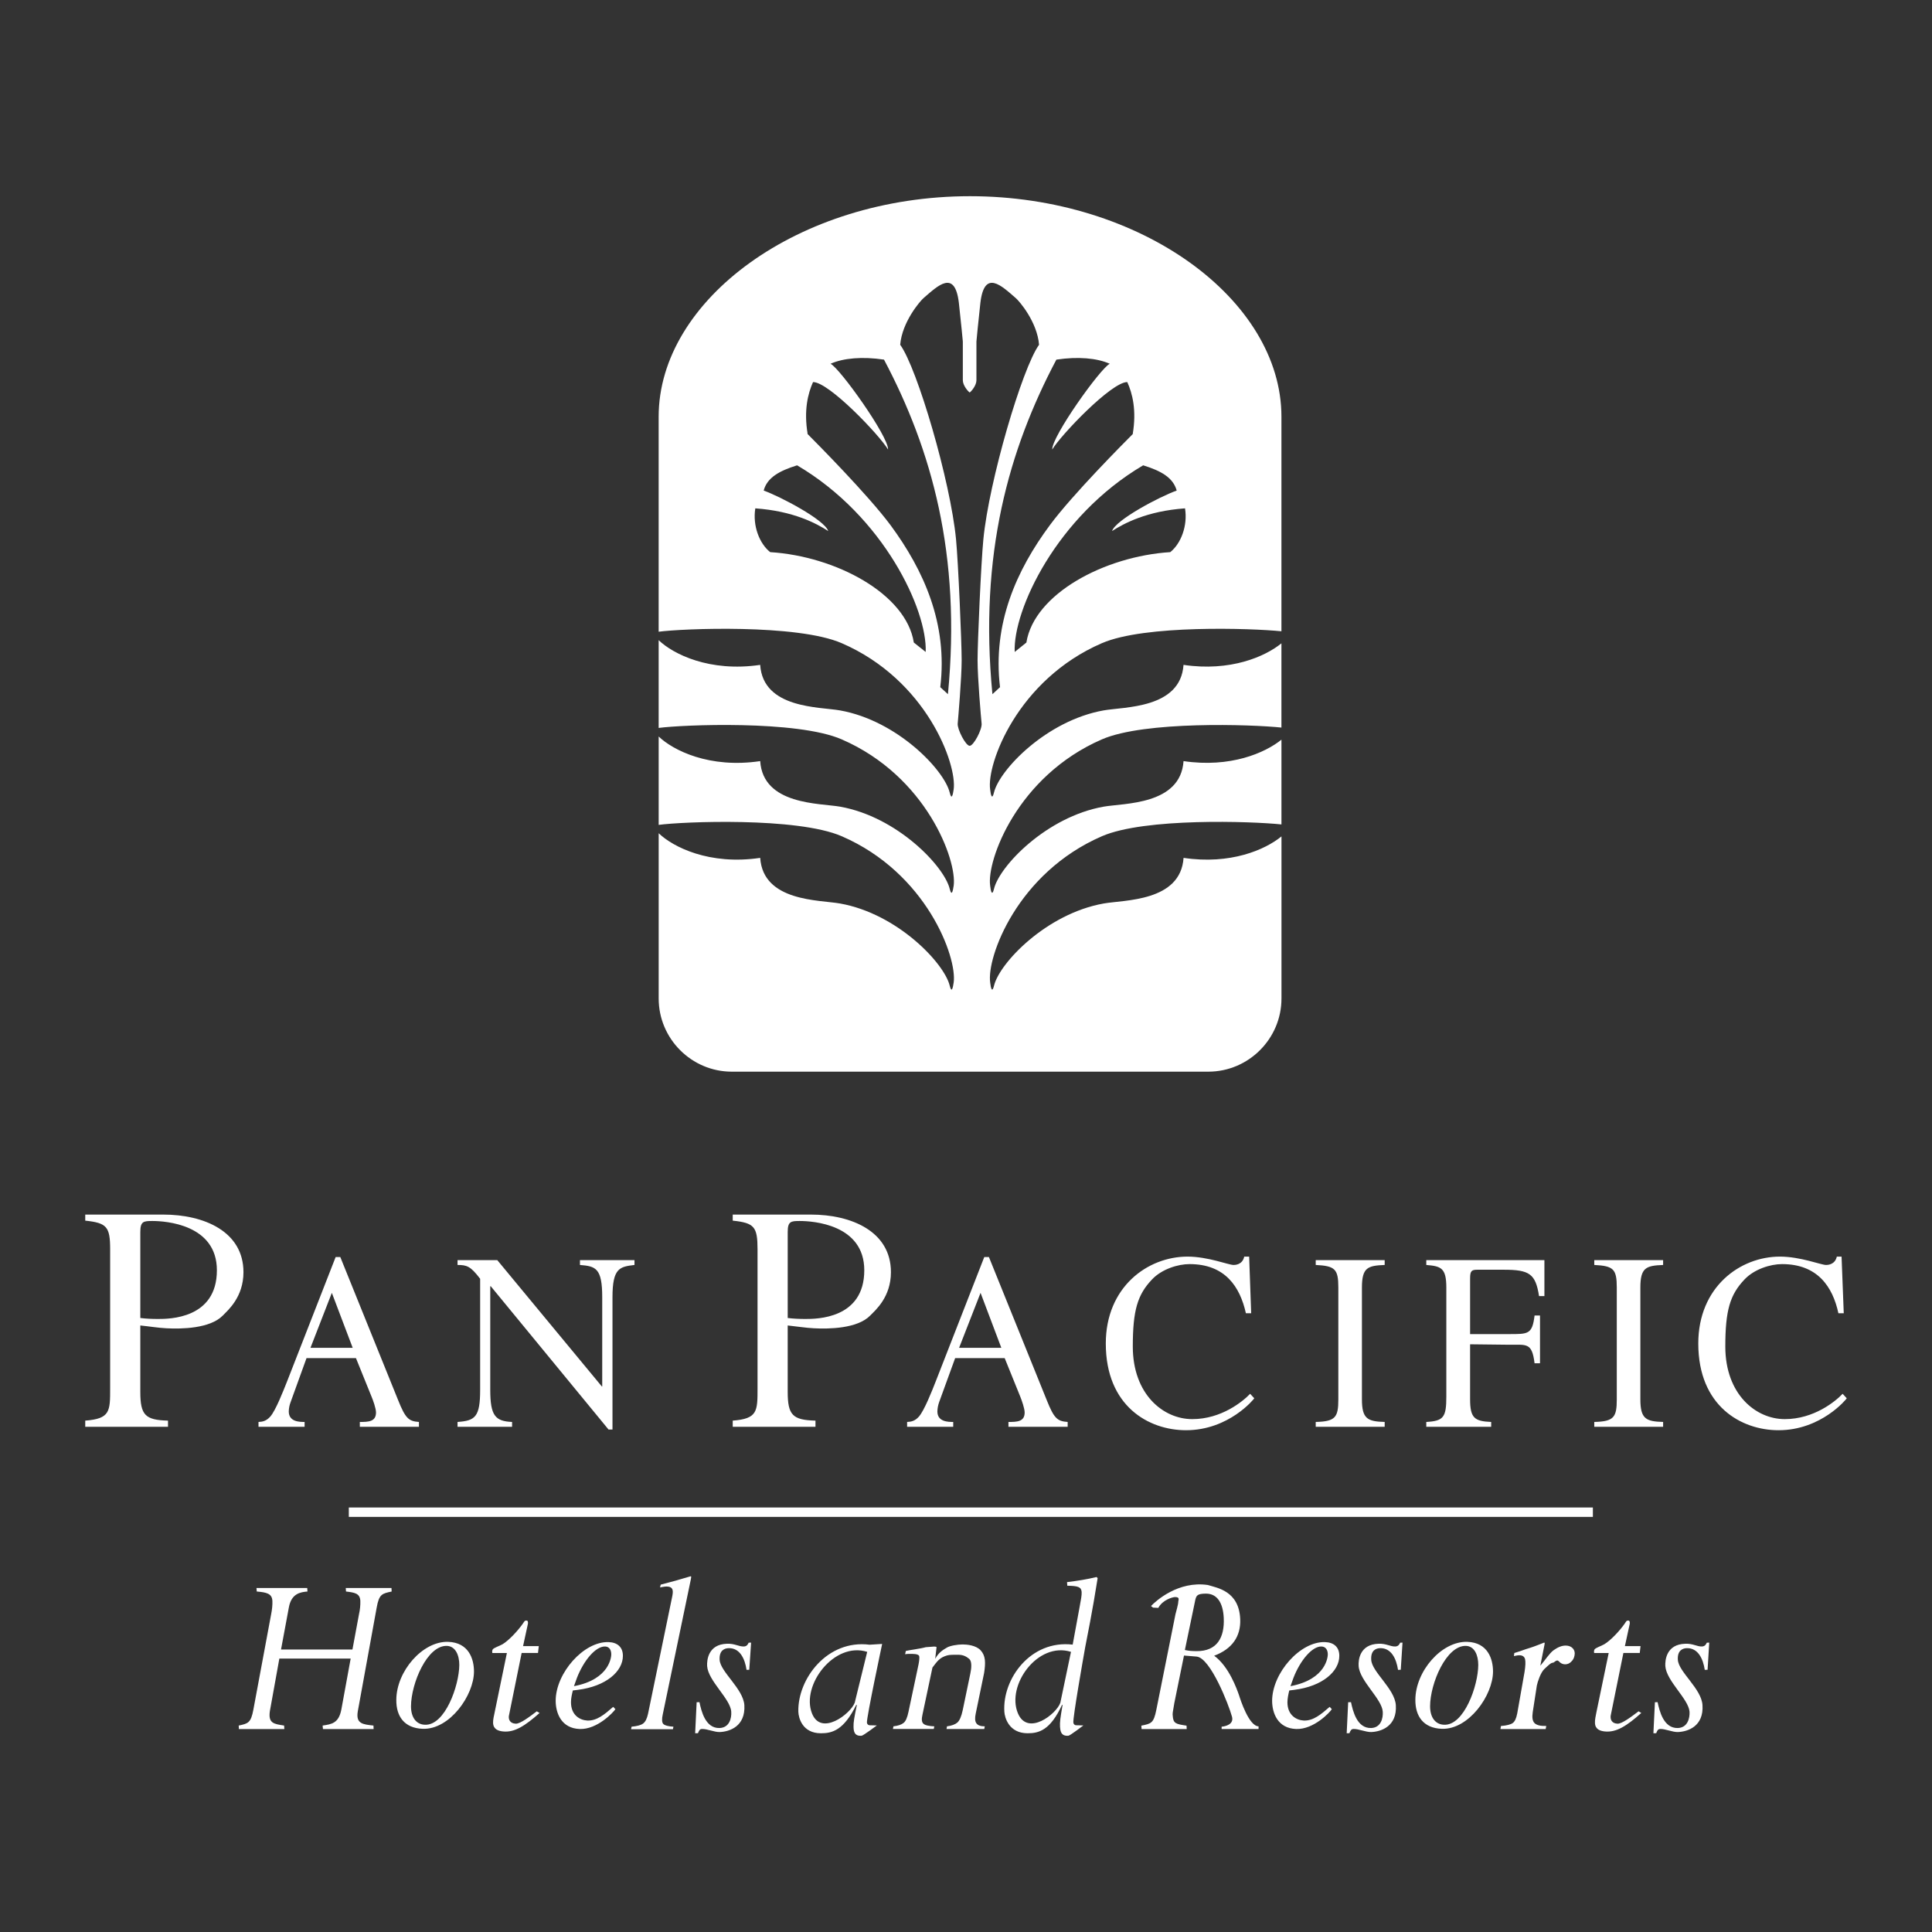 <?xml version="1.0" encoding="UTF-8"?>
<svg id="Layer_1" data-name="Layer 1" xmlns="http://www.w3.org/2000/svg" viewBox="0 0 2500 2500">
  <rect x="0" y="0" width="2500" height="2500" fill="#333333" stroke="none"/>
  <defs>
    <style>
      .cls-1, .cls-2 {
        fill-rule: evenodd;
      }

      .cls-1, .cls-3 {
        fill: #fff;
      }

      .cls-2 {
        fill: rgba(255, 255, 255, 0);
      }

      .cls-3 {
        stroke: #fff;
        stroke-miterlimit: 33.89;
        stroke-width: 12.17px;
      }
    </style>
  </defs>
  <path class="cls-2" d="M0,0h2500v2500H0V0Z"/>
  <path class="cls-1" d="M110.29,1571.66h100.94c52.81,0,103.81,21.85,103.81,74.52,0,32.45-20.26,49.4-26.74,56.13-16.51,16.94-53.62,17.52-72.97,16.48-9.09-.35-24.58-2.74-33.77-3.63v85.8c0,30.27,6.36,36.55,35.84,37.33v7.96h-107.1v-7.96c32.23-2.48,32.23-11.93,32.23-41.78v-179.68c0-29.48-4.23-34.34-32.23-37.33v-7.85h0ZM181.56,1705.47c7.29.93,14.77,1.27,22.97,1.27,14.01,0,76.13,0,76.13-63.03,0-59.43-66.55-63.75-83.51-63.75-11.39,0-15.58.44-15.58,14.23v111.28h-.01,0ZM948.14,1571.66h101.07c52.68,0,103.65,21.85,103.65,74.52,0,32.45-20.26,49.4-26.83,56.13-16.39,16.94-53.49,17.52-72.85,16.48-9.09-.35-24.71-2.74-33.9-3.63v85.8c0,30.27,6.48,36.55,35.94,37.33v7.96h-107.08v-7.96c32.1-2.48,32.1-11.93,32.1-41.78v-179.68c0-29.48-4.1-34.34-32.1-37.33v-7.85h0ZM1019.28,1705.47c7.26.93,15.01,1.27,22.97,1.27,14.23,0,76.13,0,76.13-63.03,0-59.43-66.55-63.75-83.51-63.75-11.39,0-15.58.44-15.58,14.23v111.28h-.01ZM396.64,1757.39l-20.49,56.66c-1.53,3.92-2.37,8.08-2.49,12.3,0,13.64,14.1,13.64,20.49,13.64v6.25h-59.65v-6.25c4.9-.23,9.91-.89,15.36-7.07,6.98-8.18,16.29-31.97,21.97-46.28l62.49-160.02h6.03l74.78,185.05c9.55,23.92,13.77,27.42,26.96,28.33v6.25h-76.48v-6.25c11.04,0,20.93-.23,20.93-12.28,0-5.23-3.86-16.03-5.81-20.58l-20.13-49.74h-63.97ZM456.38,1744.07l-26.98-71.13-27.65,71.13h54.63,0ZM1235.97,1757.39l-20.61,56.66c-1.45,3.94-2.26,8.1-2.39,12.3,0,13.64,14.1,13.64,20.49,13.64v6.25h-59.65v-6.25c4.9-.23,10.03-.89,15.4-7.07,6.94-8.18,16.38-31.97,21.97-46.28l62.46-160.02h6.03l74.78,185.05c9.55,23.92,13.77,27.42,27.11,28.33v6.25h-76.63v-6.25c11.08,0,20.97-.23,20.97-12.28,0-5.23-3.88-16.03-5.72-20.58l-20.12-49.74h-64.11s0-.01,0-.01ZM1295.71,1744.07l-26.87-71.13-27.77,71.13h54.64ZM821.01,1636.86c-18.87,2.3-28.46,3.64-28.46,41.65v171.29h-5.1l-152.39-185.39h-.67v133.94c0,33.59,6.48,40.75,28.24,41.65v6.25h-70.58v-6.25c22.9-1.57,29.26-6.48,29.26-41.65v-143.61c-12.39-16.29-17.2-17.87-29.26-17.87v-6.25h51.45l135.33,163.51h.45v-115.61c0-37.56-8.42-40.06-28.81-41.65v-6.25h70.56v6.25h-.01,0ZM1612.18,1699.34c-7.6-34.25-26.82-63.6-72.93-63.6-15.04,0-35.85,6.47-48.48,19.79-18.87,19.78-24.93,40.05-24.93,86.95,0,61.45,39.14,93.86,76.94,93.86s65.54-22.97,74.9-32.76l5.34,5.8c-.23.8-32.9,41.33-88.34,41.33-48.36,0-103.78-31.19-103.78-112.23,0-73.05,54.03-112.43,105.73-112.43,26.6,0,53.02,10.82,59.63,10.82,1.47,0,11.5,0,13.76-10.82h6.38l2.61,73.29h-6.84ZM2378.89,1699.34c-7.37-34.25-26.95-63.6-72.93-63.6-15.02,0-35.85,6.47-48.48,19.79-18.9,19.78-24.93,40.05-24.93,86.95,0,61.45,39.17,93.86,76.94,93.86s65.56-22.97,74.87-32.76l5.34,5.8c-.23.8-33.01,41.33-88.29,41.33-48.29,0-103.84-31.19-103.84-112.23,0-73.05,53.95-112.43,105.64-112.43,26.65,0,53.18,10.82,59.73,10.82,1.49,0,11.5,0,13.9-10.82h6.13l2.84,73.29h-6.94ZM1702.54,1839.99c25.54-.58,29.26-6.03,29.26-29.26v-144.61c0-24.12-4.31-28-29.26-29.26v-6.25h89.24v6.25c-21.84.89-29.45,3.19-29.45,29.26v144.61c0,25.29,7.28,28.68,29.45,29.26v6.25h-89.24v-6.25ZM1985.72,1764.1c-3.32-27.42-10.49-23.77-33.01-24.01l-50.41-.58v71.23c0,24.36,5.9,28.36,27.29,29.26v6.25h-83.98v-6.25c22.42-1.26,25.94-6.03,25.94-32.87v-141.01c0-25.62-7.02-27.68-25.94-29.26v-6.25h152.85v46.55h-6.94c-4.46-28.91-12.41-34.14-45.77-34.14h-33.89c-7.52,0-9.55,1.35-9.55,11.13v72.16h50.41c24.67,0,30.04.44,33.01-24.01h7.04v61.77h-7.06s0,.01,0,.01ZM2062.98,1839.99c25.38-.58,29.13-6.03,29.13-29.26v-144.61c0-24.12-4.33-28-29.13-29.26v-6.25h89.09v6.25c-21.84.89-29.44,3.19-29.44,29.26v144.61c0,25.29,7.25,28.68,29.44,29.26v6.25h-89.09v-6.25Z"/>
  <path class="cls-3" d="M451.37,1956.77h1609.81"/>
  <path class="cls-1" d="M506.79,2059.43c-12.06,2.61-16.25,3.06-19.35,20.71l-24.45,134.29c-2.74,16.13,6.48,16.94,20.26,18.43l.22,4.55h-65.55l-.45-4.55c11.49-1.71,20.8-2.84,24.23-20.73l12.06-65.9h-92.29l-12.3,68.19c-2.17,15.59,5.23,16.37,18.46,18.43l.32,4.55h-58.84l-.22-4.55c12.06-2.52,15.84-3.42,19-20.73l23-123.49c1.13-5.46,1.84-12.17,1.58-17.16-.54-9.46-7.48-10.95-20.23-12.07l-.35-4.55h65.65l.35,4.55c-8.78.78-20.83,2.26-24.12,20.71l-10.13,54.38h92.42l8.51-45.86c1.28-5.63,1.85-11.39,1.71-17.16-.54-9.82-7.52-10.71-18.55-12.07l-.32-4.55h59.17l.22,4.57h0ZM613.33,2162.98c-.1,30.84-31.43,75.33-66.35,74.1-24.23-.92-34.36-16.64-34.14-37.35,0-36.98,33.9-76.22,67.04-75.2,26.51.91,33.45,21.84,33.45,38.46h0ZM531.83,2207.92c0,14.34,6.72,23.58,18.11,23.9,25.94,1.04,44.16-50.52,44.4-77.39,0-12.97-5.14-24.23-16.03-24.67-25.52-.82-46.33,48.48-46.47,78.16h0ZM697.19,2130.08h-20.35l6.25-28.78c.45-2.17-.13-4.67-1.93-4.23-2.3-.44-3.32,2.06-4.23,3.42-6.84,9.82-18.55,22.33-26.74,27.2-4.19,2.4-11.26,4.46-12.74,6.83-.61,1.41-.74,2.98-.35,4.46h18.81l-15.85,76.91c-.89,4.46-2.15,9.22-2.02,13.45.31,8.42,6.72,10.45,12.62,11.13,15.25,1.71,28.81-7.38,47.57-23.88l-3.64-2.17c-8.87,6.72-21.3,16.26-27.2,16.03-7.98-.35-9-5.93-9-8.42,0-.8,0-1.48.23-2.28l16.38-80.79h21.17l1.02-8.9h0ZM742.71,2181.89c47-8.92,48.26-38.95,48.26-41.1,0-5.23-2.17-10-7.83-10.23-12.41-.48-27.9,18.29-36.55,40.49l-3.88,10.84h0ZM796.33,2211.7c-2.61,3.97-23.45,26.38-46.09,25.62-24.01-.8-31.19-20.71-31.19-36.64.13-35.87,36.32-76.85,68.42-75.82,11.58.35,18.65,6.72,18.55,17.87,0,19.8-21.52,39.39-58.52,43.94l-6.25.79c-1.23,5.12-2.4,10.12-2.4,15.16,0,17.06,11.74,23.32,21.39,23.77,12.19.31,21.88-7.83,33.25-17.74l2.85,3.05h0ZM905.11,2202.6c2.3,11.04,7.52,33.99,25.97,33.45,12.84-.45,15.71-12.74,15.14-21.08-.91-16.6-29.8-39.71-31.19-59.06-.45-7.83,1.39-28.11,25.49-28.91,10.39-.45,15.16,3.77,22.19,3.54,3.86-.26,5.03-2.75,6.03-4.9l3.19-.13-2.39,35.16-3.51.13c-2.08-14.23-8.56-28.57-23.32-28.09-5.14.23-12.19,2.71-11.52,15.12,1.04,15.72,30.39,37.2,32,58.49,1.67,27.55-19.13,34.49-31.88,34.93-6.84.23-16.29-4.19-23-3.97-3.2.1-3.88,2.61-5.14,5.46l-3.64.09,1.93-40.17,3.66-.06h0ZM1931.96,2162.98c-.08,30.84-31.52,75.33-66.31,74.1-24.14-.92-34.25-16.64-34.18-37.35,0-36.98,33.81-76.22,67.18-75.2,26.39.91,33.31,21.84,33.31,38.46h0ZM1850.53,2207.92c0,14.34,6.78,23.58,18.18,23.9,25.84,1.04,44.03-50.52,44.15-77.39,0-12.97-4.99-24.23-15.84-24.67-25.47-.82-46.39,48.48-46.5,78.16h0ZM2122.87,2130.08h-20.26l6.25-28.78c.45-2.17-.23-4.67-1.95-4.23-2.28-.44-3.32,2.06-4.2,3.42-6.83,9.82-18.57,22.33-26.85,27.2-4.1,2.4-11.17,4.46-12.65,6.83-.63,1.4-.75,2.98-.35,4.46h18.79l-15.94,76.91c-.8,4.46-2.05,9.22-1.83,13.45.23,8.42,6.61,10.45,12.41,11.13,15.36,1.71,28.91-7.38,47.55-23.88l-3.51-2.17c-8.99,6.72-21.37,16.26-27.3,16.03-7.85-.35-8.9-5.93-8.9-8.42,0-.8-.08-1.48.16-2.28l16.37-80.79h21.18l1.02-8.9h0ZM1669.88,2181.89c47.02-8.92,48.29-38.95,48.29-41.1,0-5.23-2.31-10-8.11-10.23-12.17-.48-27.74,18.29-36.3,40.49l-3.88,10.84h0ZM1723.38,2211.7c-2.5,3.97-23.33,26.38-46.11,25.62-23.99-.8-31.15-20.71-31.15-36.64.23-35.87,36.3-76.85,68.39-75.82,11.7.35,18.65,6.72,18.55,17.87,0,19.8-21.53,39.39-58.39,43.94l-6.36.79c-1.27,5.12-2.28,10.12-2.39,15.16,0,17.06,11.8,23.32,21.37,23.77,12.28.31,21.84-7.83,33.33-17.74l2.75,3.05h0ZM1748.18,2202.6c2.39,11.04,7.52,33.99,26.07,33.45,12.74-.45,15.58-12.74,15.04-21.08-1.04-16.6-29.84-39.71-31.21-59.06-.58-7.83,1.36-28.11,25.62-28.91,10.23-.45,15.15,3.77,21.98,3.54,3.85-.26,5.1-2.75,6.13-4.9l3.03-.13-2.26,35.16-3.54.13c-2.15-14.23-8.64-28.57-23.41-28.09-5.02.23-12.09,2.71-11.27,15.12.91,15.72,30.27,37.2,31.84,58.49,1.85,27.55-19.1,34.49-31.84,34.93-6.83.23-16.39-4.19-23-3.97-3.19.1-4.01,2.61-5.21,5.46l-3.54.09,1.92-40.17,3.63-.06h0ZM2144.93,2202.6c2.39,11.04,7.6,33.99,26.17,33.45,12.74-.45,15.6-12.74,15.15-21.08-1.27-16.6-29.95-39.71-31.33-59.06-.43-7.83,1.39-28.11,25.64-28.91,10.26-.45,15.12,3.77,21.84,3.54,4.01-.26,5.12-2.75,6.16-4.9l3.19-.13-2.15,35.16-3.64.13c-2.15-14.23-8.64-28.57-23.46-28.09-4.99.23-12.17,2.71-11.37,15.12,1.01,15.72,30.5,37.2,31.87,58.49,1.83,27.55-19,34.49-31.87,34.93-6.81.23-16.26-4.19-22.75-3.97-3.42.1-4.01,2.61-5.24,5.46l-3.64.09,1.95-40.17,3.5-.06h0ZM1548.56,2143.63l-16.48-1.35-12.52,61.54c-2.31,12.66-2.31,13.77-2.08,15.94.58,10.57,4.1,11.15,17.89,13.23l.23,4.42h-58.39l-.32-4.42c12.87-2.65,15.94-3.1,19.45-20.75l24.72-123.46c.66-2.97,3.72-12.88,3.62-16.29.45-2.94,1.95-5.91-4.2-5.91-2.84,0-15.95,3.42-21.63,14.01l-6.84-.35-2.61-2.04c6.38-6.71,35.29-32.89,73.62-27.2,11.85,3.75,40.3,7.48,41.8,44.27.88,22.06-10.23,38.46-33.7,47.24,19.22,13.99,29.48,43.36,32.19,51.19,2.05,6.51,12.87,39.83,25.25,40.19v3.42h-47.78v-2.97c4.99-.45,16.03-2.97,13.42-12.88-4.1-15.23-27.79-75.99-45.65-77.83h0ZM1533.22,2135.11c6.16,1.23,8.31,1.35,15.02,1.45,26.63.26,36.52-17.61,35.26-43.12-.91-19.33-8.51-31.3-22.97-31.3-11.48,0-12.41,2.75-13.77,7.86l-13.54,65.11h0ZM816.59,2237.62l.67-3.28c7.07-.69,12.06-1.93,14.9-4.09,2.97-2.17,4.99-6.26,6.38-12.53l30.93-150c1.13-4.92,1.35-8.21.91-10-.67-3.32-3.39-4.77-7.96-4.77-1.14,0-2.27.1-3.39.31-1.65.2-3.29.5-4.9.91l.8-3.64c12.95-3.28,25.82-6.88,38.59-10.8.54,0,.91.23.91.71,0,.45-.23,1.45-.45,3.06l-36.33,174.69c-1.48,6.48-1.13,10.8.67,12.62,1.84,1.93,6.25,3.09,13.1,3.54l-.67,3.28h-54.16s0-.01,0-.01ZM1121.79,2228.98c-.22-8.2,19.13-98.67,19.71-101.75l-16.29,1.02c-54.75-6.93-93.2,44.16-92.16,86.72.23,7.76,5.1,27.87,29.22,27.87,14.45,0,29.48-3.61,45.87-36.98l.57.58c-3.32,16.26-4.45,22.06-4.23,28.11.13,4.55.45,12.39,10.48,11.48,2.04-.09,19.69-13.31,19.69-13.31l-9.33-.23c-1.83.01-3.41-1.57-3.54-3.51h0ZM1106,2203.38c-5.71,14.68-43.59,43.58-55.33,13.68-14.23-36.43,28.81-93.11,71.49-79.56l-16.16,65.87h0ZM1208.29,2237.31l.71-3.42c-5.58-.23-11.84-1.15-13.99-3.32-2.3-1.93-2.75-5.77-1.39-11.58l12.97-61.24c6.61-8.55,9.13-12.65,18.81-15.6,3.06-1.01,9.55-.91,14.32-.91,6.94,0,10.8,2.4,14.45,5.36,3.64,3.19,2.97,11.71,1.48,18.77l-9.9,47.59c-1.71,8.2-4.1,13.51-6.94,16.03-2.84,2.39-7.29,4.1-13.42,4.9l-.58,3.42h48.82l.66-3.42c-5.55,0-9.09-1.37-10.89-4.01-1.85-2.61-2.05-6.71-.8-12.62l10.82-52.35c2.05-13.2,2.05-22.33-4.44-29.36-6.03-6.61-17.86-7.65-23.35-7.65-6.71,0-16.39,1.71-20.23,4.01-5.14,3.06-10.61,6.13-15.25,14.55l1.58-13.42c.13-.8.13-1.35.13-1.82,0-.34-2.52-.57-3.1-.57l-10.8.8c-7.03,2.04-22.3,3.88-25.81,4.88l-.93,4.23c1.26-.23,2.06-.35,2.84-.35.8-.1,1.61-.1,2.43-.1,4.77,0,12.06-.23,12.97,2.97.45,1.92.1,5.68-.89,10.79l-13,61.33c-1.58,7.52-3.64,12.3-6.48,14.36-2.7,2.17-7.03,3.64-12.97,4.32l-.67,3.42h52.88v.03h0ZM1388.91,2228.98c-.58-7.16,12.06-79.19,15.36-97.65,1.95-10,9.6-47.68,16.08-89.23l-1.39-1.44c-12.74,3.06-25.49,5.1-38.22,6.58l.35,4.68c13.85.22,18.07,1.57,18.55,8.05.32,3.88-1.04,10.95-2.5,18.68l-9.09,49.48c-54.54-6.36-91.09,44.4-88.43,86.83.45,7.76,6.03,27.87,30.12,27.87,14.36,0,29.26-3.61,44.63-36.98l.56.58c-2.84,16.26-3.62,22.06-3.27,28.11.43,4.55.77,12.39,10.89,11.48,2.08-.09,19.35-13.31,19.35-13.31l-9.45-.23c-1.8.03-3.42-1.56-3.53-3.5h0ZM1372.06,2203.38c-5.12,14.68-42.23,43.58-54.86,13.68-15.36-36.43,25.76-93.11,68.65-79.56l-13.79,65.87h0ZM1941.56,2237.41l.66-3.97c7.52-.58,12.65-1.93,15.28-3.88,2.71-1.93,4.54-6.03,5.8-12.42l9.43-53.49c1.25-7.74,1.47-13.41.71-16.7-.93-3.32-3.32-5.03-7.2-5.03-.79,0-1.8,0-3.06.23-1.36.23-2.84.57-4.2.8l.56-3.97c4.92-1.48,9.81-3.1,14.67-4.9,5.14-1.48,8.66-2.85,10.49-3.42,4.2-1.58,8.66-3.19,13.32-5.14.32,0,.79.13.79.58,0,.35,0,1.13-.32,2.5l-5.34,26.83c6.25-7.16,11.83-16.16,17.17-20.03,5.55-3.98,10.69-6.04,15.68-6.04,4.1,0,7.2,1.39,9.38,3.79,2.02,2.39,2.84,5.45,2.02,9.09-.56,3.19-1.95,5.9-4.33,8.05-2.03,2.16-4.87,3.37-7.83,3.33-3.09,0-5.8-1.26-8.34-4.1-2.61-2.74-5.68,2.04-7.5,2.04-2.63,0-6.28,3.77-11.05,8.2-4.79,4.45-8.74,16.6-9.68,21.3l-5.32,34.47c-1.04,6.81-.35,11.49,2.39,14.24,2.71,2.61,7.63,3.87,15.12,3.64l-.8,3.97h-58.49s0,.01,0,.01Z"/>
  <path class="cls-1" d="M1425.88,832.27c55.2-24.03,193.59-19.35,232.29-15.4v-277.66c0-151.27-181.42-285.33-402.98-285.33s-402.89,134.07-402.89,285.33v278.24c30.39-4.1,179.14-10.23,236.85,14.81,109.94,47.56,149.42,156.82,144.89,189.24-1.04,7.2-2.65,14.34-5.14,3.99-7.16-29.26-67.83-92.97-141.81-106.2-26.39-4.77-99.58-2.04-103.42-58.93-65.68,9.68-112.81-14.1-131.36-31.97v113.55c30.39-4.1,179.14-10.36,236.85,14.81,109.94,47.68,149.42,156.95,144.89,189.37-1.04,7.06-2.65,14.23-5.14,4.01-7.16-29.36-67.83-93.11-141.81-106.3-26.39-4.67-99.58-1.93-103.42-58.96-65.68,9.81-112.81-14.01-131.36-31.84v114.37c30.39-4.2,179.14-10.36,236.85,14.67,109.94,47.59,149.42,156.82,144.89,189.27-1.04,7.07-2.65,14.32-5.14,4.09-7.16-29.36-67.83-93.1-141.81-106.29-26.39-4.77-99.58-2.17-103.42-59.06-65.68,9.77-112.81-14.01-131.36-31.88v213.85c0,52.14,42.58,94.68,94.59,94.68h616.61c52.01,0,94.69-42.54,94.69-94.68v-209.76c-21.05,17.29-66.12,36.87-126.69,27.78-3.88,56.9-77.16,54.29-103.46,59.06-74.07,13.2-134.72,76.94-141.79,106.29-2.5,10.23-4.23,2.97-4.99-4.09-4.68-32.45,34.81-141.68,144.61-189.27,55.2-24.01,193.59-19.36,232.29-15.25v-109.69c-21.05,17.07-66.12,36.74-126.69,27.74-3.88,57.03-77.16,54.29-103.46,58.96-74.07,13.2-134.72,76.95-141.79,106.3-2.5,10.22-4.23,3.06-4.99-4.01-4.68-32.42,34.81-141.68,144.61-189.37,55.2-24.01,193.59-19.35,232.29-15.27v-109c-21.05,17.16-66.12,36.87-126.69,27.87-3.88,56.91-77.16,54.16-103.46,58.93-74.07,13.23-134.72,76.94-141.79,106.2-2.5,10.35-4.23,3.2-4.99-3.99-4.66-32.41,34.84-141.68,144.64-189.23h0ZM1197.84,843.63l-15.36-12.17c-9.82-62.94-100.84-111.66-185.86-117-13.9-11.04-22.88-34.01-19.26-56.65,49.52,3.51,79.22,19.55,94.36,29.35-4.55-14.45-62.27-44.84-83.51-52.36,4.41-16.74,20.13-25.49,43.23-32.68,112.46,66.13,168.66,187.57,166.4,241.51ZM1226.62,898.27l-9.91-9.09c9.91-82.07-21.26-151.14-64.39-209.66-29.26-39.35-96.07-106.62-107.2-117.78v.13c-2.19-2.17-1.93-2.06,0-.13-5.25-30.93.45-52.81,6.94-67.35,20.49-.13,85.68,68.26,97.07,87.26.8-16.72-62.49-105.37-74.42-110.94,16.61-7.39,41.3-9.55,69.19-5.36,61.55,116.29,100.14,252.2,82.72,432.92h0ZM1270.21,936.27c.8,7.52-10.36,28.81-15.46,28.81s-16.16-21.3-15.49-28.81c.67-7.61,5.12-59.17,5.12-82.03s-4.32-125.33-7.29-156.49c-7.29-75.13-50.06-221.13-72.25-251.63,2.49-29.71,25.84-56.68,30.26-60.43,18.46-15.94,40.39-37.68,45.65,6.03,2.84,25.14,5.14,50.17,5.14,50.17v50.1c0,6.8,6.71,14.45,8.87,15.9,2.17-1.45,8.74-9.1,8.74-15.9v-50.1s2.28-25.03,5.12-50.17c5.24-43.71,27.33-21.96,45.74-6.03,4.46,3.75,27.79,30.71,30.17,60.43-21.96,30.49-64.75,176.49-72.05,251.63-3.06,31.17-7.52,133.72-7.52,156.49-.01,22.87,4.45,74.42,5.24,82.03h0ZM1284.19,898.27c-17.51-180.72,21.21-316.63,82.76-432.92,27.86-4.19,52.46-2.04,69.08,5.36-11.96,5.58-75.21,94.23-74.42,110.94,11.37-19,76.7-87.39,97.07-87.26,6.61,14.55,12.28,36.42,7.04,67.35,1.95-1.93,2.08-2.04,0,.13v-.13c-11.14,11.15-78.08,78.43-107.18,117.78-43.37,58.52-74.34,127.58-64.52,209.66l-9.82,9.09ZM1313.01,843.63c-2.31-53.94,53.93-175.36,166.25-241.51,23.23,7.2,38.81,15.94,43.37,32.68-21.37,7.52-79.12,37.9-83.64,52.36,15.25-9.81,44.97-25.84,94.43-29.35,3.64,22.65-5.34,45.61-19.08,56.65-85.13,5.36-176.18,54.06-186.21,117l-15.12,12.17Z"/>
</svg>